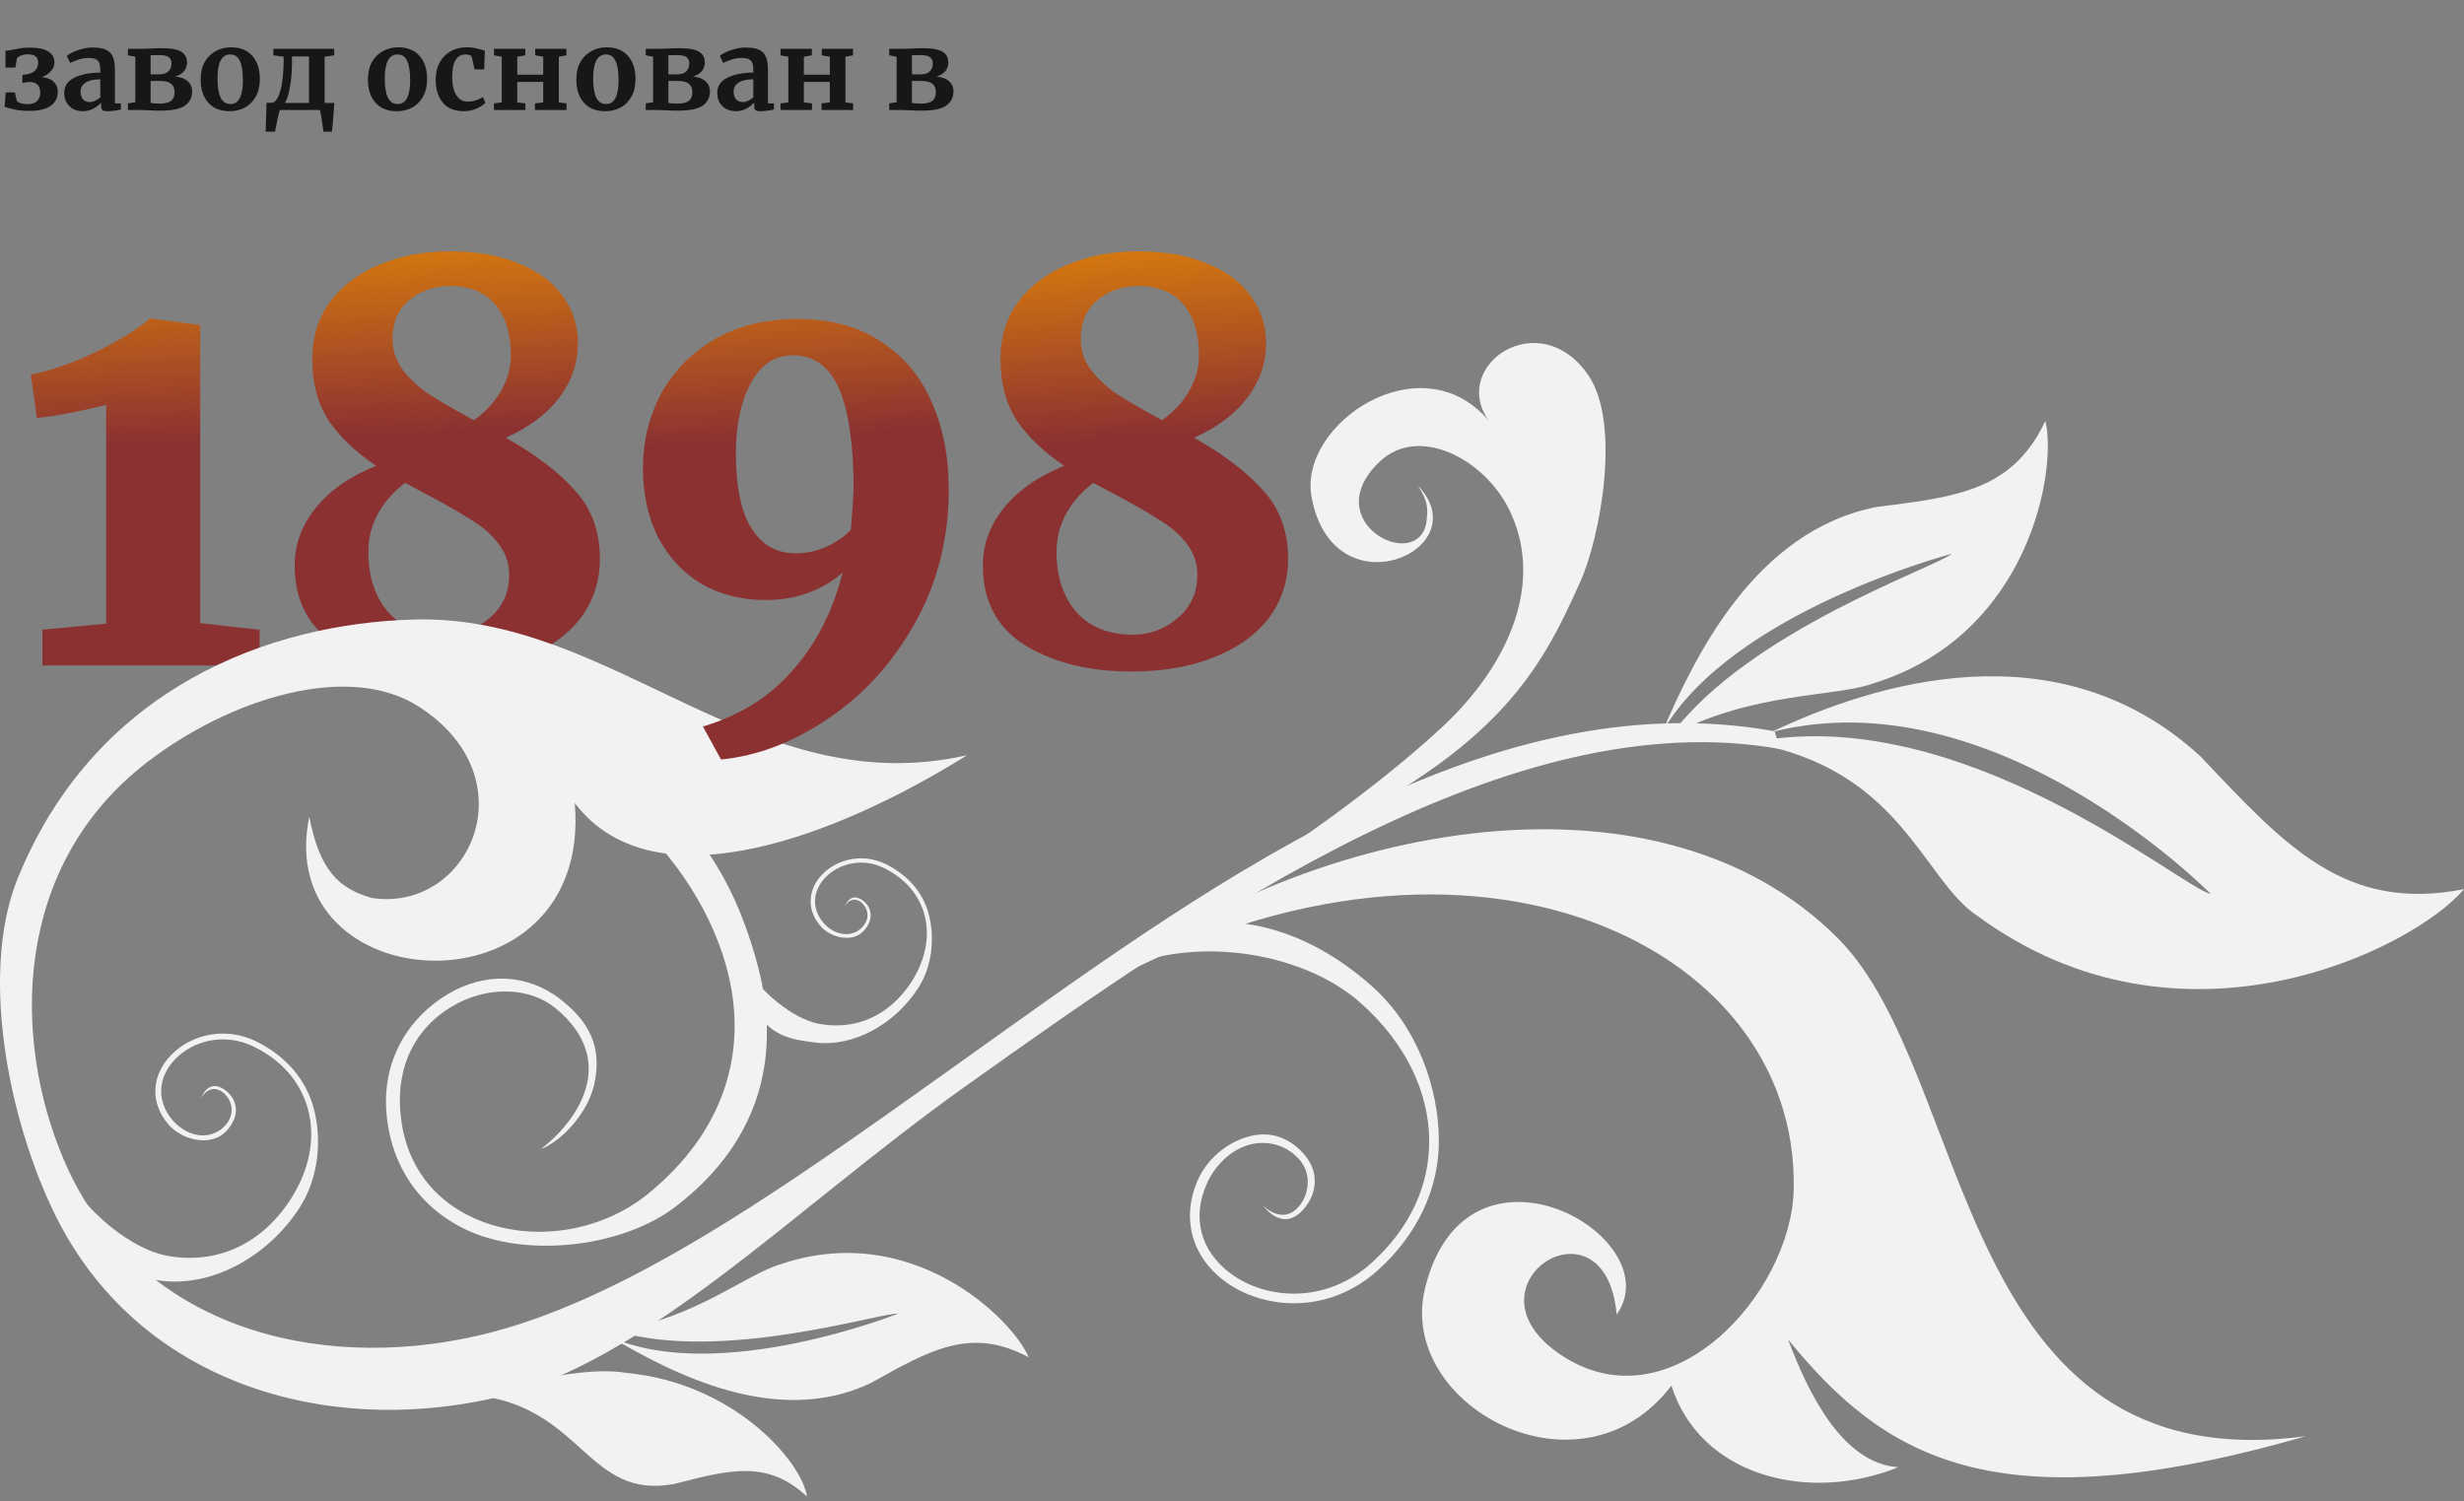 <?xml version="1.0" encoding="UTF-8"?> <svg xmlns="http://www.w3.org/2000/svg" width="448" height="273" viewBox="0 0 448 273" fill="none"><rect x="0" y="0" width="448" height="273" fill="#808080" stroke="none"/> <path d="M19.3 73.6C18.167 73.933 16.133 74.4 13.2 75C10.333 75.533 8.167 75.867 6.7 76L5.6 68.1C9.333 67.367 13.267 66 17.4 64C21.533 62 24.833 59.967 27.3 57.9H27.4L36.4 59.1V113.3L47.2 114.5V121H7.7V114.5L19.3 113.4V73.6ZM53.575 102.8C53.575 99 54.842 95.533 57.375 92.4C59.908 89.2 63.575 86.633 68.375 84.7C64.708 82.233 61.842 79.5 59.775 76.5C57.775 73.433 56.775 69.7 56.775 65.3C56.775 61.233 57.875 57.733 60.075 54.8C62.275 51.867 65.275 49.633 69.075 48.1C72.875 46.5 77.108 45.7 81.775 45.7C86.642 45.7 90.808 46.433 94.275 47.9C97.808 49.3 100.475 51.267 102.275 53.8C104.142 56.333 105.075 59.2 105.075 62.4C105.075 66 103.942 69.3 101.675 72.3C99.475 75.233 96.242 77.667 91.975 79.6C97.308 82.6 101.475 85.767 104.475 89.1C107.542 92.433 109.075 96.6 109.075 101.6C109.075 105.733 107.875 109.367 105.475 112.5C103.075 115.567 99.708 117.933 95.375 119.6C91.108 121.267 86.175 122.1 80.575 122.1C72.975 122.1 66.575 120.533 61.375 117.4C56.175 114.2 53.575 109.333 53.575 102.8ZM71.375 61.6C71.375 63.733 72.008 65.633 73.275 67.3C74.542 68.967 76.175 70.467 78.175 71.8C80.175 73.067 82.842 74.6 86.175 76.4C88.308 74.867 89.942 73.1 91.075 71.1C92.275 69.033 92.875 66.867 92.875 64.6C92.875 60.6 91.908 57.5 89.975 55.3C88.108 53.1 85.375 52 81.775 52C78.908 52 76.442 52.867 74.375 54.6C72.375 56.267 71.375 58.6 71.375 61.6ZM92.575 104.5C92.575 102.433 91.942 100.567 90.675 98.9C89.408 97.233 87.775 95.8 85.775 94.6C83.842 93.333 81.242 91.833 77.975 90.1L73.675 87.8C71.608 89.333 69.975 91.167 68.775 93.3C67.575 95.433 66.975 97.8 66.975 100.4C66.975 104.867 68.175 108.5 70.575 111.3C73.042 114.033 76.475 115.4 80.875 115.4C83.942 115.4 86.642 114.4 88.975 112.4C91.375 110.4 92.575 107.767 92.575 104.5Z" fill="url(#paint0_linear)"></path> <path d="M1 9.2C1.413 9.2 1.973 9.127 2.68 8.98C3.133 8.873 3.56 8.793 3.96 8.74C4.373 8.687 4.847 8.66 5.38 8.66C6.913 8.66 8.047 8.893 8.78 9.36C9.527 9.827 9.9 10.493 9.9 11.36C9.9 11.933 9.693 12.453 9.28 12.92C8.88 13.387 8.327 13.753 7.62 14.02C8.553 14.113 9.267 14.393 9.76 14.86C10.253 15.327 10.5 15.927 10.5 16.66C10.5 17.767 10.073 18.627 9.22 19.24C8.367 19.853 7.087 20.16 5.38 20.16C4.367 20.16 3.513 20.087 2.82 19.94C2.127 19.793 1.467 19.62 0.84 19.42L1.04 16.8H2.7L3.06 18.36C3.22 18.547 3.473 18.693 3.82 18.8C4.18 18.893 4.573 18.94 5 18.94C5.8 18.94 6.387 18.747 6.76 18.36C7.133 17.96 7.32 17.46 7.32 16.86C7.32 15.54 6.633 14.887 5.26 14.9C5.1 14.913 4.9 14.94 4.66 14.98C4.42 15.02 4.22 15.06 4.06 15.1L4.08 13.62L4.92 13.5C5.547 13.407 6.04 13.18 6.4 12.82C6.76 12.46 6.94 11.993 6.94 11.42C6.94 10.887 6.787 10.5 6.48 10.26C6.187 10.007 5.7 9.88 5.02 9.88C4.527 9.88 4.107 9.96 3.76 10.12C3.413 10.28 3.18 10.46 3.06 10.66L2.8 12.28H1V9.2ZM11.676 16.88C11.676 15.667 12.283 14.753 13.496 14.14C14.723 13.527 16.303 13.213 18.236 13.2V12.74C18.236 12.193 18.176 11.767 18.056 11.46C17.949 11.153 17.743 10.927 17.436 10.78C17.143 10.62 16.709 10.54 16.136 10.54C15.483 10.54 14.896 10.627 14.376 10.8C13.856 10.96 13.316 11.173 12.756 11.44L12.136 10.16C12.336 9.987 12.669 9.78 13.136 9.54C13.616 9.3 14.183 9.093 14.836 8.92C15.489 8.733 16.163 8.64 16.856 8.64C17.883 8.64 18.683 8.773 19.256 9.04C19.843 9.307 20.263 9.733 20.516 10.32C20.769 10.907 20.896 11.693 20.896 12.68V18.8H21.976V19.92C21.709 19.987 21.329 20.053 20.836 20.12C20.343 20.187 19.909 20.22 19.536 20.22C19.083 20.22 18.776 20.153 18.616 20.02C18.469 19.887 18.396 19.613 18.396 19.2V18.66C18.036 19.06 17.569 19.42 16.996 19.74C16.423 20.06 15.776 20.22 15.056 20.22C14.443 20.22 13.876 20.093 13.356 19.84C12.849 19.573 12.443 19.193 12.136 18.7C11.829 18.193 11.676 17.587 11.676 16.88ZM16.336 18.56C16.616 18.56 16.936 18.48 17.296 18.32C17.656 18.147 17.969 17.94 18.236 17.7V14.42C17.036 14.42 16.136 14.627 15.536 15.04C14.949 15.44 14.656 15.96 14.656 16.6C14.656 17.24 14.803 17.727 15.096 18.06C15.403 18.393 15.816 18.56 16.336 18.56ZM27.044 8.84C28.004 8.787 28.751 8.76 29.284 8.76C31.071 8.76 32.304 8.98 32.984 9.42C33.664 9.86 34.004 10.493 34.004 11.32C34.004 11.96 33.824 12.5 33.464 12.94C33.104 13.38 32.571 13.707 31.864 13.92C32.878 14.013 33.644 14.307 34.164 14.8C34.684 15.28 34.944 15.867 34.944 16.56C34.944 17.707 34.504 18.587 33.624 19.2C32.758 19.813 31.258 20.12 29.124 20.12C28.684 20.12 28.291 20.113 27.944 20.1C27.598 20.087 27.311 20.073 27.084 20.06C26.511 20.02 26.004 20 25.564 20H23.264V18.8L24.604 18.58V10.32L23.264 10.06V8.88H25.704L27.044 8.84ZM28.944 13.52C29.731 13.52 30.298 13.333 30.644 12.96C31.004 12.587 31.184 12.113 31.184 11.54C31.184 11.033 31.018 10.653 30.684 10.4C30.364 10.147 29.791 10.02 28.964 10.02C28.231 10.02 27.704 10.027 27.384 10.04V13.52H28.944ZM27.384 18.7C27.491 18.74 27.704 18.773 28.024 18.8C28.358 18.827 28.658 18.84 28.924 18.84C29.951 18.84 30.678 18.673 31.104 18.34C31.531 17.993 31.744 17.473 31.744 16.78C31.744 16.087 31.538 15.573 31.124 15.24C30.711 14.893 30.051 14.72 29.144 14.72H27.384V18.7ZM36.486 14.46C36.486 13.207 36.733 12.14 37.226 11.26C37.733 10.38 38.406 9.72 39.246 9.28C40.086 8.827 40.999 8.6 41.986 8.6C43.666 8.6 44.959 9.12 45.866 10.16C46.786 11.187 47.246 12.587 47.246 14.36C47.246 15.627 46.993 16.707 46.486 17.6C45.993 18.48 45.326 19.14 44.486 19.58C43.659 20.007 42.746 20.22 41.746 20.22C40.079 20.22 38.786 19.707 37.866 18.68C36.946 17.64 36.486 16.233 36.486 14.46ZM41.906 18.92C43.413 18.92 44.166 17.467 44.166 14.56C44.166 13.04 43.986 11.887 43.626 11.1C43.266 10.3 42.679 9.9 41.866 9.9C40.319 9.9 39.546 11.353 39.546 14.26C39.546 15.78 39.733 16.94 40.106 17.74C40.493 18.527 41.093 18.92 41.906 18.92ZM60.724 19.64C60.564 21.947 60.437 23.38 60.344 23.94H58.824C58.771 23.5 58.664 22.773 58.504 21.76C58.344 20.747 58.224 20.16 58.144 20H50.884C50.804 20.173 50.651 20.787 50.424 21.84C50.197 22.893 50.057 23.593 50.004 23.94H48.304L48.464 18.68H49.624C50.197 18.44 50.664 17.653 51.024 16.32C51.397 14.973 51.584 12.973 51.584 10.32L49.704 10.06V8.88H60.764V10.06L59.024 10.32V18.72H60.784L60.724 19.64ZM53.084 11.36C53.084 13.027 52.957 14.54 52.704 15.9C52.451 17.247 52.151 18.187 51.804 18.72H56.184V10.26H53.084V11.36ZM66.896 14.46C66.896 13.207 67.143 12.14 67.636 11.26C68.143 10.38 68.816 9.72 69.656 9.28C70.496 8.827 71.409 8.6 72.396 8.6C74.076 8.6 75.369 9.12 76.276 10.16C77.196 11.187 77.656 12.587 77.656 14.36C77.656 15.627 77.403 16.707 76.896 17.6C76.403 18.48 75.736 19.14 74.896 19.58C74.069 20.007 73.156 20.22 72.156 20.22C70.489 20.22 69.196 19.707 68.276 18.68C67.356 17.64 66.896 16.233 66.896 14.46ZM72.316 18.92C73.823 18.92 74.576 17.467 74.576 14.56C74.576 13.04 74.396 11.887 74.036 11.1C73.676 10.3 73.089 9.9 72.276 9.9C70.729 9.9 69.956 11.353 69.956 14.26C69.956 15.78 70.143 16.94 70.516 17.74C70.903 18.527 71.503 18.92 72.316 18.92ZM79.214 14.5C79.214 13.353 79.441 12.333 79.894 11.44C80.361 10.547 81.021 9.853 81.874 9.36C82.741 8.853 83.748 8.6 84.894 8.6C85.428 8.6 85.888 8.64 86.274 8.72C86.661 8.8 87.094 8.907 87.574 9.04L88.154 9.2L88.034 12.62H86.294L85.794 10.42C85.714 10.073 85.321 9.9 84.614 9.9C83.868 9.9 83.281 10.227 82.854 10.88C82.441 11.533 82.228 12.553 82.214 13.94C82.214 15.407 82.468 16.533 82.974 17.32C83.481 18.093 84.154 18.48 84.994 18.48C86.008 18.48 86.941 18.207 87.794 17.66L88.254 18.7C87.908 19.073 87.374 19.42 86.654 19.74C85.948 20.06 85.181 20.22 84.354 20.22C82.648 20.22 81.361 19.693 80.494 18.64C79.641 17.587 79.214 16.207 79.214 14.5ZM95.505 8.88V10.06L94.045 10.32V13.58H98.765V10.32L97.305 10.06V8.88H102.985V10.06L101.605 10.32V18.62L103.005 18.8V20H97.265V18.8L98.765 18.62V14.9H94.045V18.62L95.525 18.8V20H89.805V18.8L91.225 18.62V10.32L89.805 10.06V8.88H95.505ZM104.787 14.46C104.787 13.207 105.033 12.14 105.527 11.26C106.033 10.38 106.707 9.72 107.547 9.28C108.387 8.827 109.3 8.6 110.287 8.6C111.967 8.6 113.26 9.12 114.167 10.16C115.087 11.187 115.547 12.587 115.547 14.36C115.547 15.627 115.293 16.707 114.787 17.6C114.293 18.48 113.627 19.14 112.787 19.58C111.96 20.007 111.047 20.22 110.047 20.22C108.38 20.22 107.087 19.707 106.167 18.68C105.247 17.64 104.787 16.233 104.787 14.46ZM110.207 18.92C111.713 18.92 112.467 17.467 112.467 14.56C112.467 13.04 112.287 11.887 111.927 11.1C111.567 10.3 110.98 9.9 110.167 9.9C108.62 9.9 107.847 11.353 107.847 14.26C107.847 15.78 108.033 16.94 108.407 17.74C108.793 18.527 109.393 18.92 110.207 18.92ZM121.185 8.84C122.145 8.787 122.892 8.76 123.425 8.76C125.212 8.76 126.445 8.98 127.125 9.42C127.805 9.86 128.145 10.493 128.145 11.32C128.145 11.96 127.965 12.5 127.605 12.94C127.245 13.38 126.712 13.707 126.005 13.92C127.018 14.013 127.785 14.307 128.305 14.8C128.825 15.28 129.085 15.867 129.085 16.56C129.085 17.707 128.645 18.587 127.765 19.2C126.898 19.813 125.398 20.12 123.265 20.12C122.825 20.12 122.432 20.113 122.085 20.1C121.738 20.087 121.452 20.073 121.225 20.06C120.652 20.02 120.145 20 119.705 20H117.405V18.8L118.745 18.58V10.32L117.405 10.06V8.88H119.845L121.185 8.84ZM123.085 13.52C123.872 13.52 124.438 13.333 124.785 12.96C125.145 12.587 125.325 12.113 125.325 11.54C125.325 11.033 125.158 10.653 124.825 10.4C124.505 10.147 123.932 10.02 123.105 10.02C122.372 10.02 121.845 10.027 121.525 10.04V13.52H123.085ZM121.525 18.7C121.632 18.74 121.845 18.773 122.165 18.8C122.498 18.827 122.798 18.84 123.065 18.84C124.092 18.84 124.818 18.673 125.245 18.34C125.672 17.993 125.885 17.473 125.885 16.78C125.885 16.087 125.678 15.573 125.265 15.24C124.852 14.893 124.192 14.72 123.285 14.72H121.525V18.7ZM130.407 16.88C130.407 15.667 131.013 14.753 132.227 14.14C133.453 13.527 135.033 13.213 136.967 13.2V12.74C136.967 12.193 136.907 11.767 136.787 11.46C136.68 11.153 136.473 10.927 136.167 10.78C135.873 10.62 135.44 10.54 134.867 10.54C134.213 10.54 133.627 10.627 133.107 10.8C132.587 10.96 132.047 11.173 131.487 11.44L130.867 10.16C131.067 9.987 131.4 9.78 131.867 9.54C132.347 9.3 132.913 9.093 133.567 8.92C134.22 8.733 134.893 8.64 135.587 8.64C136.613 8.64 137.413 8.773 137.987 9.04C138.573 9.307 138.993 9.733 139.247 10.32C139.5 10.907 139.627 11.693 139.627 12.68V18.8H140.707V19.92C140.44 19.987 140.06 20.053 139.567 20.12C139.073 20.187 138.64 20.22 138.267 20.22C137.813 20.22 137.507 20.153 137.347 20.02C137.2 19.887 137.127 19.613 137.127 19.2V18.66C136.767 19.06 136.3 19.42 135.727 19.74C135.153 20.06 134.507 20.22 133.787 20.22C133.173 20.22 132.607 20.093 132.087 19.84C131.58 19.573 131.173 19.193 130.867 18.7C130.56 18.193 130.407 17.587 130.407 16.88ZM135.067 18.56C135.347 18.56 135.667 18.48 136.027 18.32C136.387 18.147 136.7 17.94 136.967 17.7V14.42C135.767 14.42 134.867 14.627 134.267 15.04C133.68 15.44 133.387 15.96 133.387 16.6C133.387 17.24 133.533 17.727 133.827 18.06C134.133 18.393 134.547 18.56 135.067 18.56ZM147.615 8.88V10.06L146.155 10.32V13.58H150.875V10.32L149.415 10.06V8.88H155.095V10.06L153.715 10.32V18.62L155.115 18.8V20H149.375V18.8L150.875 18.62V14.9H146.155V18.62L147.635 18.8V20H141.915V18.8L143.335 18.62V10.32L141.915 10.06V8.88H147.615ZM165.462 8.84C166.422 8.787 167.169 8.76 167.702 8.76C169.489 8.76 170.722 8.98 171.402 9.42C172.082 9.86 172.422 10.493 172.422 11.32C172.422 11.96 172.242 12.5 171.882 12.94C171.522 13.38 170.989 13.707 170.282 13.92C171.296 14.013 172.062 14.307 172.582 14.8C173.102 15.28 173.362 15.867 173.362 16.56C173.362 17.707 172.922 18.587 172.042 19.2C171.176 19.813 169.676 20.12 167.542 20.12C167.102 20.12 166.709 20.113 166.362 20.1C166.016 20.087 165.729 20.073 165.502 20.06C164.929 20.02 164.422 20 163.982 20H161.682V18.8L163.022 18.58V10.32L161.682 10.06V8.88H164.122L165.462 8.84ZM167.362 13.52C168.149 13.52 168.716 13.333 169.062 12.96C169.422 12.587 169.602 12.113 169.602 11.54C169.602 11.033 169.436 10.653 169.102 10.4C168.782 10.147 168.209 10.02 167.382 10.02C166.649 10.02 166.122 10.027 165.802 10.04V13.52H167.362ZM165.802 18.7C165.909 18.74 166.122 18.773 166.442 18.8C166.776 18.827 167.076 18.84 167.342 18.84C168.369 18.84 169.096 18.673 169.522 18.34C169.949 17.993 170.162 17.473 170.162 16.78C170.162 16.087 169.956 15.573 169.542 15.24C169.129 14.893 168.469 14.72 167.562 14.72H165.802V18.7Z" fill="#181616"></path> <path d="M178.7 102.8C178.7 99 179.967 95.533 182.5 92.4C185.033 89.2 188.7 86.633 193.5 84.7C189.833 82.233 186.967 79.5 184.9 76.5C182.9 73.433 181.9 69.7 181.9 65.3C181.9 61.233 183 57.733 185.2 54.8C187.4 51.867 190.4 49.633 194.2 48.1C198 46.5 202.233 45.7 206.9 45.7C211.767 45.7 215.933 46.433 219.4 47.9C222.933 49.3 225.6 51.267 227.4 53.8C229.267 56.333 230.2 59.2 230.2 62.4C230.2 66 229.067 69.3 226.8 72.3C224.6 75.233 221.367 77.667 217.1 79.6C222.433 82.6 226.6 85.767 229.6 89.1C232.667 92.433 234.2 96.6 234.2 101.6C234.2 105.733 233 109.367 230.6 112.5C228.2 115.567 224.833 117.933 220.5 119.6C216.233 121.267 211.3 122.1 205.7 122.1C198.1 122.1 191.7 120.533 186.5 117.4C181.3 114.2 178.7 109.333 178.7 102.8ZM196.5 61.6C196.5 63.733 197.133 65.633 198.4 67.3C199.667 68.967 201.3 70.467 203.3 71.8C205.3 73.067 207.967 74.6 211.3 76.4C213.433 74.867 215.067 73.1 216.2 71.1C217.4 69.033 218 66.867 218 64.6C218 60.6 217.033 57.5 215.1 55.3C213.233 53.1 210.5 52 206.9 52C204.033 52 201.567 52.867 199.5 54.6C197.5 56.267 196.5 58.6 196.5 61.6ZM217.7 104.5C217.7 102.433 217.067 100.567 215.8 98.9C214.533 97.233 212.9 95.8 210.9 94.6C208.967 93.333 206.367 91.833 203.1 90.1L198.8 87.8C196.733 89.333 195.1 91.167 193.9 93.3C192.7 95.433 192.1 97.8 192.1 100.4C192.1 104.867 193.3 108.5 195.7 111.3C198.167 114.033 201.6 115.4 206 115.4C209.067 115.4 211.767 114.4 214.1 112.4C216.5 110.4 217.7 107.767 217.7 104.5Z" fill="url(#paint1_linear)"></path> <path fill-rule="evenodd" clip-rule="evenodd" d="M448 161.677C426.432 165.888 415.661 154.008 400.15 137.589C374.312 113.748 340.783 124.183 322.044 133.125C362.807 122.66 401.958 162.55 401.958 162.55C396.545 161.379 356.256 127.203 318.244 135.029C345.678 139.705 349.55 159.968 359.556 166.552C396.618 193.734 438.783 172.567 447.997 161.677H448Z" fill="#F2F2F2"></path> <path fill-rule="evenodd" clip-rule="evenodd" d="M371.888 76.525C365.899 89.291 355.623 90.359 341.227 92.174C319.037 96.505 308.109 119.462 302.244 133.07C314.86 111.171 354.885 100.688 354.885 100.688C352.22 103.054 317.878 114.68 303.849 133.646C319.188 125.628 333.656 126.864 340.884 124.169C369.058 115.286 374.056 85.444 371.888 76.529V76.525Z" fill="#F2F2F2"></path> <path fill-rule="evenodd" clip-rule="evenodd" d="M187.039 246.801C176.519 241.104 168.994 245.527 158.258 251.511C140.956 259.683 121.95 249.502 111.101 243.168C130.735 251.778 163.276 238.865 163.276 238.865C160.281 238.581 131.026 247.862 111.924 241.967C126.416 239.752 135.647 231.655 141.937 229.872C165.591 221.81 184.014 239.649 187.039 246.801V246.801Z" fill="#F2F2F2"></path> <path fill-rule="evenodd" clip-rule="evenodd" d="M146.717 272.11C139.473 265.331 132.51 267.279 122.618 269.816C107.004 272.733 106.037 256.417 87.473 253.811C100.051 249.556 109.282 248.803 113.864 249.631C133.374 251.429 145.798 265.725 146.717 272.11V272.11Z" fill="#F2F2F2"></path> <path d="M250.532 230.954C257.718 224.47 261.649 216.089 261.611 207.37C261.57 197.853 257.746 186.668 249.369 179.253C237.772 168.948 223.675 164.779 210.109 169.684C210.699 171.287 202.22 175.097 202.686 176.761C215.991 170.006 236.38 172.605 247.401 182.379C255.382 189.479 259.804 198.339 259.855 207.383C259.893 215.719 256.26 223.412 249.356 229.639C241.062 237.154 230.226 236.318 223.832 231.615C218.224 227.503 216.612 221.286 219.524 214.997C221.143 211.533 224.443 208.339 228.552 207.87C230.528 207.647 233.636 208.017 236.098 210.66C238.753 213.522 237.947 217.65 235.827 219.725C234.095 221.433 231.807 221.235 229.705 219.229C229.705 219.229 232.854 223.823 236.472 220.423C239.23 217.835 240.355 213.361 236.891 209.633C234.586 207.12 231.622 205.857 228.247 206.387C223.956 207.062 219.809 210.228 217.919 214.268C214.691 221.262 216.544 228.458 222.776 233.032C229.767 238.15 241.528 239.078 250.532 230.954V230.954Z" fill="#F2F2F2"></path> <path d="M148.201 189.557C155.319 190.433 162.728 186.109 166.854 179.793C169.612 175.596 169.958 170.303 168.843 166.161C167.838 162.361 165.149 159.205 161.273 157.226C156.413 154.754 151.419 156.541 148.983 159.578C146.822 162.293 146.86 165.627 149.097 168.29C150.376 169.814 152.557 170.701 154.492 170.495C156.029 170.331 157.154 169.444 157.878 168.078C158.917 166.062 157.908 164.24 156.406 163.446C154.454 162.388 153.628 164.751 153.628 164.751C154.293 163.638 155.257 163.292 156.228 163.823C157.38 164.47 158.214 166.168 157.394 167.722C156.653 169.153 155.329 169.67 154.458 169.807C152.63 170.081 150.801 169.095 149.707 167.78C147.707 165.391 147.67 162.508 149.614 160.064C151.847 157.274 156.44 155.641 160.92 157.928C164.648 159.821 167.128 162.731 168.099 166.353C169.128 170.276 168.26 174.648 165.636 178.657C161.675 184.689 155.562 187.417 148.853 186.151C144.48 185.308 137.842 180.557 134.131 173.515C134.44 174.744 137.421 182.984 137.695 184.295C140.593 188.468 143.951 189.033 148.205 189.55L148.201 189.557Z" fill="#F2F2F2"></path> <path d="M29.328 232.881C38.867 234.038 48.808 228.245 54.351 219.772C58.055 214.134 58.528 207.037 57.029 201.477C55.671 196.39 52.07 192.135 46.866 189.495C40.342 186.178 33.647 188.571 30.388 192.652C27.476 196.294 27.534 200.769 30.529 204.339C32.247 206.39 35.163 207.578 37.776 207.294C39.841 207.075 41.354 205.876 42.304 204.048C43.728 201.337 42.369 198.91 40.335 197.838C37.694 196.424 36.607 199.598 36.607 199.598C37.502 198.095 38.812 197.623 40.099 198.341C41.659 199.221 42.76 201.488 41.687 203.573C40.675 205.493 38.908 206.198 37.721 206.383C35.269 206.756 32.82 205.411 31.352 203.651C28.663 200.443 28.618 196.572 31.218 193.302C34.213 189.56 40.373 187.366 46.407 190.437C51.404 192.963 54.711 196.89 56.014 201.744C57.42 207.006 56.247 212.867 52.714 218.256C47.394 226.345 39.21 230.015 30.203 228.3C24.327 227.174 15.416 220.796 10.435 211.337C10.871 212.997 14.867 224.048 15.241 225.804C19.124 231.412 23.61 232.175 29.332 232.874L29.328 232.881Z" fill="#F2F2F2"></path> <path d="M232.201 155.432C272.271 137.24 279.828 122.488 287.377 105.662C290.979 97.566 294.772 76.943 288.777 68.213C279.937 55.31 263.6 66.354 270.638 76.436C258.318 62.044 236.049 77.035 238.461 90.329C242.33 111.653 269.009 100.024 257.789 88.298C259.943 91.527 259.535 93.026 259.34 94.995C257.748 104.348 239.198 94.841 250.953 83.848C257.999 77.278 269.764 83.437 274.302 92.478C280.85 105.498 274.7 120.626 262.094 132.307C249.094 144.354 232.201 155.432 232.201 155.432Z" fill="#F2F2F2"></path> <path d="M122.981 219.293C138.749 207.095 142.262 191.101 137.415 174.244C134.095 162.679 128.61 151.197 116.622 142.888C116.001 143.7 112.307 144.887 111.659 145.706C121.342 153.775 128.723 164.151 131.93 175.288C136.479 191.121 131.484 205.951 117.874 217.03C109.168 224.12 96.594 225.975 86.592 221.672C78.318 218.098 73.389 211.035 72.762 201.823C72.182 193.439 75.722 186.921 82.009 183.093C88.526 179.149 96.282 179.464 100.96 183.281C112.976 193.131 104.507 204.295 98.319 208.94C102.085 207.533 106.826 202.429 108.006 197.314C109.652 190.193 106.911 185.609 101.876 181.679C95.791 176.951 88.139 176.797 81.512 180.704C74.278 185.007 69.596 192.59 70.237 201.994C70.933 212.038 76.531 220.053 85.59 223.972C96.436 228.645 113.391 226.722 122.981 219.289V219.293Z" fill="#F2F2F2"></path> <path d="M197.804 180.612C235.538 150.314 300.435 136.805 334.153 170.588C358.928 195.422 355.32 269.693 419.225 261.138C361.946 277.673 342.299 264.527 325.107 243.565C328.723 253.158 334.911 266.088 345.149 266.78C328.874 273.353 309.158 268.481 303.889 251.943C287.37 273.671 253.916 255.592 259.092 234.261C266.57 203.549 303.937 224.897 293.942 239.016C291.884 216.356 264.999 233.668 283.689 246.28C303.625 259.752 325.643 235.192 326.126 216.394C327.279 170.622 264.731 142.187 197.807 180.612H197.804Z" fill="#F2F2F2"></path> <path d="M89.787 254.206C117.217 247.999 144.239 219.831 175.223 197.739C219.831 165.936 275.045 127.535 323.635 136.186L322.654 132.951C269.389 123.44 218.054 162.163 172.839 194.402C142.195 216.243 113.245 236.883 86.627 242.919C57.348 249.546 24.612 241.351 11.591 210.855C2.258 188.982 2.155 157.504 26.779 138.572C41.676 127.11 63.334 120.168 76.245 128.541C96.434 141.615 85.3 165.901 67.663 163.286C61.591 161.598 58.082 158.226 56.234 148.48C49.257 182.327 107.853 185.323 104.502 146.018C119.268 165.388 153.432 151.324 175.847 137.309C136.995 146.124 111.653 111.705 75.37 112.643C48.742 113.331 17.933 125.166 3.801 158.336C-4.115 175.71 1.479 203.672 10.106 221.053C25.095 251.265 58.775 261.227 89.78 254.202L89.787 254.206Z" fill="#F2F2F2"></path> <path d="M145 58C150.933 58 155.933 59.333 160 62C164.133 64.6 167.233 68.233 169.3 72.9C171.433 77.567 172.5 82.933 172.5 89C172.5 97.867 170.467 105.933 166.4 113.2C162.4 120.4 157.2 126.167 150.8 130.5C144.4 134.9 137.833 137.433 131.1 138.1L127.8 132.1C134.533 130.1 140 126.667 144.2 121.8C148.467 116.933 151.467 111.033 153.2 104.1C151.6 105.567 149.6 106.767 147.2 107.7C144.8 108.633 142.1 109.1 139.1 109.1C134.833 109.1 131 108.133 127.6 106.2C124.267 104.2 121.633 101.4 119.7 97.8C117.833 94.133 116.9 89.9 116.9 85.1C116.9 80.233 118 75.733 120.2 71.6C122.467 67.467 125.7 64.167 129.9 61.7C134.167 59.233 139.2 58 145 58ZM144.6 100.6C146.733 100.6 148.7 100.167 150.5 99.3C152.3 98.433 153.7 97.433 154.7 96.3C154.967 92.967 155.133 90.467 155.2 88.8C155.2 80.933 154.333 74.933 152.6 70.8C150.867 66.667 148.033 64.6 144.1 64.6C140.833 64.6 138.3 66.3 136.5 69.7C134.7 73.033 133.8 77.233 133.8 82.3C133.8 88.567 134.767 93.2 136.7 96.2C138.633 99.133 141.267 100.6 144.6 100.6Z" fill="url(#paint2_linear)"></path> <defs> <linearGradient id="paint0_linear" x1="56" y1="30" x2="58" y2="79.5" gradientUnits="userSpaceOnUse"> <stop stop-color="#F69800"></stop> <stop offset="1" stop-color="#8B3131"></stop> </linearGradient> <linearGradient id="paint1_linear" x1="205.339" y1="30" x2="208.774" y2="79.342" gradientUnits="userSpaceOnUse"> <stop stop-color="#F69800"></stop> <stop offset="1" stop-color="#8B3131"></stop> </linearGradient> <linearGradient id="paint2_linear" x1="144.304" y1="30" x2="147.637" y2="79.356" gradientUnits="userSpaceOnUse"> <stop stop-color="#F69800"></stop> <stop offset="1" stop-color="#8B3131"></stop> </linearGradient> </defs> </svg> 